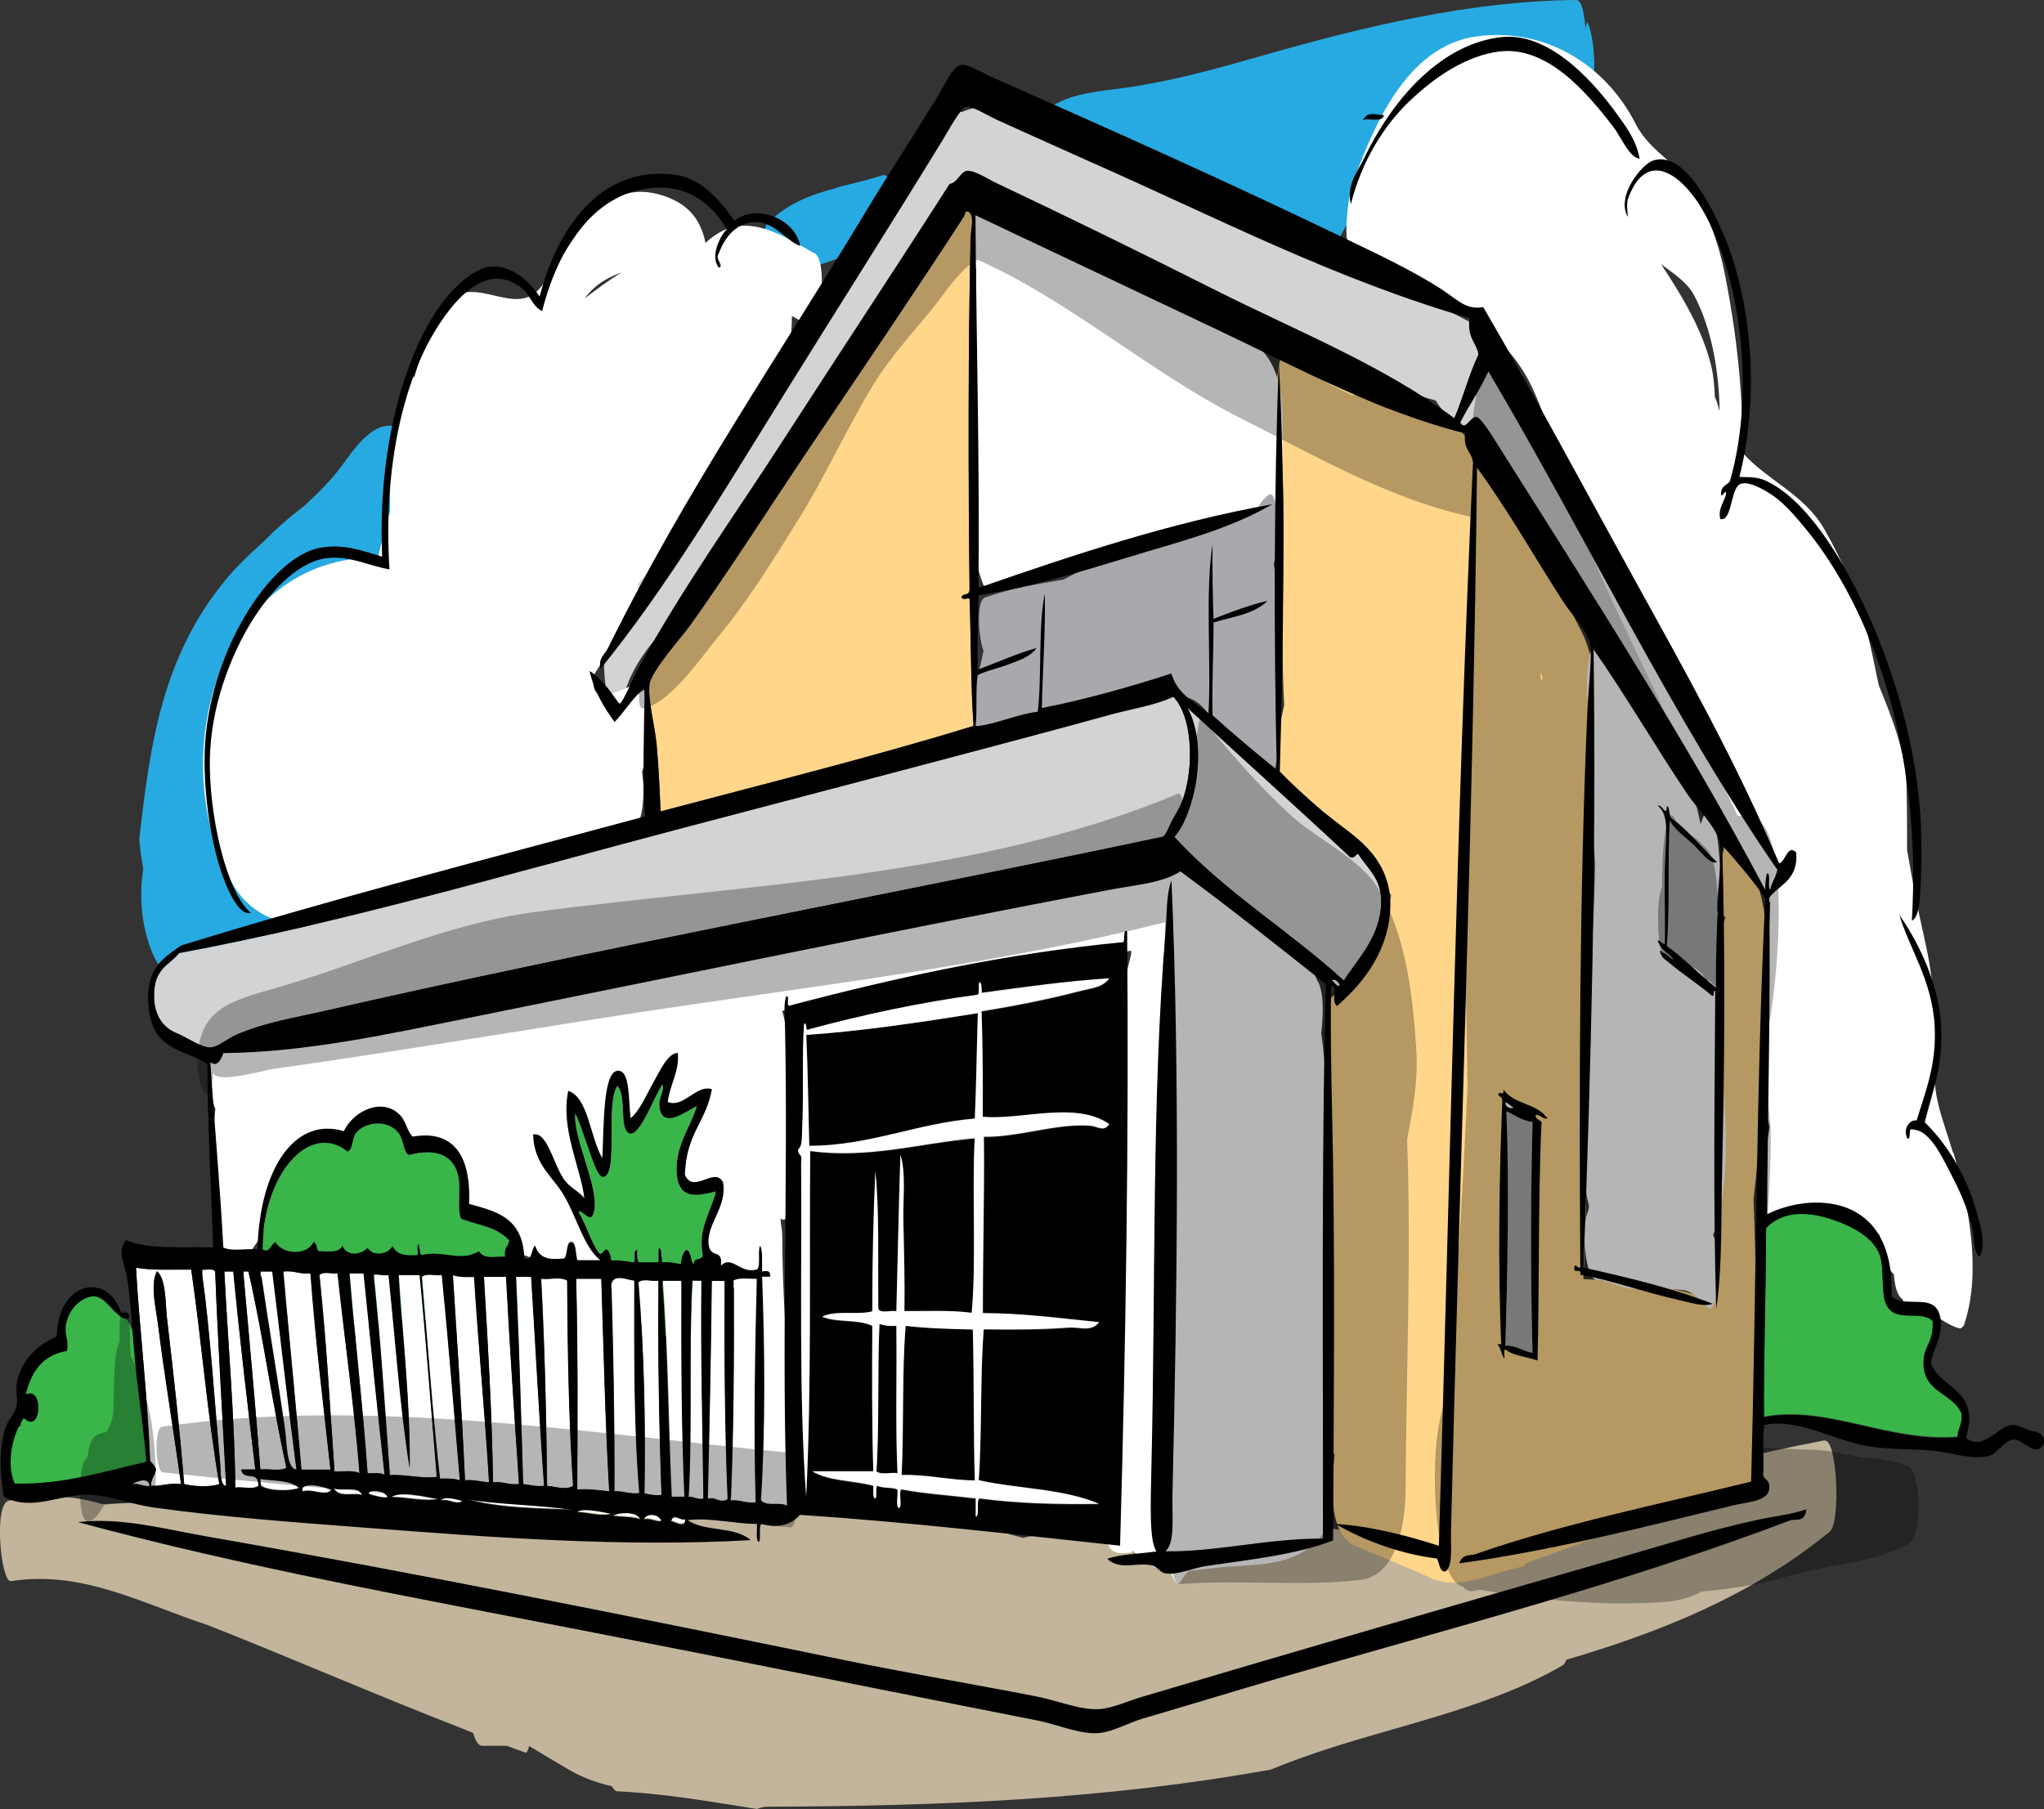 <?xml version="1.0" encoding="UTF-8"?><svg id="uuid-6ac10f00-c689-4229-afcb-cd7f97f5b0dc" xmlns="http://www.w3.org/2000/svg" viewBox="0 0 162.27 143.64"><rect x="0" y="0" width="162.27" height="143.64" fill="#333333" stroke="none"/><g id="uuid-719535f0-5d54-4f48-823b-650dbfd11887"><g id="uuid-05a4c93b-e6ba-4533-b8e6-a69fd424b825"><g id="uuid-a1f2bc66-ae31-4174-96fd-a5e23a0aef91"><g id="uuid-a7f237b3-75c2-4c8e-8ae0-f9798fec5e58"><g><path d="M113.54,6.32c-7.26-3.01-16.16,2.77-23.55,3.52-.83,.09-.69,4.96,.12,4.98,5.37,.17,8.39,2.7,13.13,4.68,1.29,.54,2.34,.76,3.05-.55,1.23-2.26,2.15-3.23,4.16-4.8,.54-.42,.66-2.71,.37-4.23,.96-.27,1.89-.59,2.8-1.01,.45-.22,.4-2.41-.06-2.6h0Z" style="fill:#27aae1; fill-rule:evenodd;"/><path d="M125.99,1.72c-.04,.19-.09,.39-.13,.57,0-.08-.01-.26-.04-.5v-.18h-.02c-.08-.68-.25-1.61-.66-1.61-8.35,.06-16.87,2.11-24.87,4.4-3.48,1-6.78,1.92-10.37,2.49-2.56,.41-5.28,.37-7.26,2.21-.73,.69-.22,5.84,.3,5.65,2.82-1.09,5.82-1.57,8.83-2.03,4.76-.24,9.93-1.69,14.19-2.3,6.66-.96,13.26-2.64,19.98-3.07,1.04-.06,.6-5.03,.03-5.63h.01Z" style="fill:#27aae1; fill-rule:evenodd;"/><path d="M70.82,14.52c-.16-.18-.32-.37-.48-.56-.04-.02-.09-.04-.13-.08-.96,.3-1.97,.55-2.97,.81-.29,.04-.59,.13-.88,.24-2.07,.56-4.05,1.3-5.52,2.94-.03,.04-.06,.14-.08,.26-.01,0-.03,.02-.04,.03-.67,.56-.6,2.18-.59,2.94,0,.18,.01,1.57,.39,1.57,.55-.01,.17,.56,.79,.16,.5-.31,1.04-.53,1.58-.76,.71-.31,1.41-.68,2.11-1.03,.46-.15,.91-.29,1.37-.47,.25-.1,.54-.25,.84-.39,.53-.15,1.07-.29,1.62-.45,.24,.02,.4-.55,.47-1.31,.67-.2,1.24-.52,1.6-1.08,.37-.55,.38-2.28-.06-2.8h-.01Z" style="fill:#27aae1; fill-rule:evenodd;"/><path d="M31.64,36.46c0-.66-.08-1.33-.24-2.06-.03-.13-.12-.57-.33-.59-1.67-.15-3.06,1.99-3.93,3.17-.87,1.17-1.93,2.22-3.03,3.23-1.15,.86-2.24,1.83-3.24,2.85-1.05,.94-2.07,1.9-2.95,2.97-5.01,6.08-5.99,12.93-6.85,20.48-.03,.28,.12,1.46,.3,2.47-.3,2-.18,4.08,.47,6,.43,1.26,.99,2.36,2.31,2.79,1.25,.41,2.6-.37,3.45-1.26,.72,.23,1.42,.26,1.93-.04,.36-.22,.57-.94,.67-1.81,.32,0,.62-.01,.89-.04,.96-.09,.79-5.27,.03-5.77-.05-.03-.12-.06-.17-.1h0c-.73-.45-1.52-.77-2.3-1.08,.13-1.83-.11-4.23-.83-4.35h-.05c.59-2.17,1.03-4.41,1.7-6.5,1.46-4.61,4.44-8.6,8.12-11.7,.75-.15,1.38-.47,2.1-.84,.1,.44,.19,.72,.25,.65,.29-.38,.44-.81,.51-1.25,.1-.26,.19-.52,.28-.79,.24-.06,.34-.63,.37-1.28,.26-1.08,.44-2.17,.6-3.23,.02-.17,.02-1.09-.04-1.94h-.01Z" style="fill:#27aae1; fill-rule:evenodd;"/></g><path d="M144.89,114.36c-5.52,1.07-10.67,2.25-15.93,4.29-5.77,2.24-11.14,4.2-17.43,3.76-2.15-.15-4.26-.96-6.46-1.09-2.51-.15-5.34,1.73-7.64,2.55-.96,.33-2.04,.51-3.22,.55-1.11-.38-2.54-.46-4.04-.42-.12-.9-.34-1.6-.7-1.61-1.89-.09-3.95-.02-5.8-.33-.81-.13-1.7-.19-2.44,.06-.61-.17-1.19-.33-1.72-.48-5.61-1.54-10.69-3.05-16.54-2.92-6.57,.15-13.15,.99-19.71,1.38-6.2,.37-12.35-.66-18.54-.94-5.54-.25-11.05,0-16.58,.28-2.42-.73-4.67-.79-7.44-.28-1.24,.23-.62,6.51,.16,6.39,5.7-.89,10.43,1.79,15.67,3.5,6.79,2.69,13.49,5.61,20.29,8.25,.25,.11,.51,.2,.75,.31,.17,.61,.4,1.01,.7,1.01h1.95c.52,.18,1.01,.38,1.54,.55,.06,.02,.15-.18,.25-.53,1.09,.66,2.17,1.31,3.27,1.95,1.02,.58,2.13,.98,3.29,1.24,.13,.25,.28,.4,.46,.41,.52,.02,1.04,.05,1.56,.1,3.22,.25,6.37,.81,9.51,1.3,.26-.11,.55-.18,.88-.18,13.64-.05,26.69-.56,39.91-2.95,1.01-.41,2.03-.8,3.05-1.15,6.6-2.31,14.04-3.6,20.11-7.12,.12-.06,.22-.23,.3-.45,7.51-2.21,14.71-5.09,20.91-10.17,.9-.74,.57-7.4-.39-7.22v-.03Z" style="fill:#c2b59b; fill-rule:evenodd;"/><path d="M140.73,65.39c-3.35-4.13-6.62-8.26-8.96-13.07-.55-1.12-1.37-3.17-2.43-4.85,.13-1.24-.24-3.26-.48-3.66-1.5-2.49-3.8-4.67-5.68-6.96-.04-.87-.16-1.76-.24-1.95-1.19-2.95-3.72-5.13-5.41-7.81-.01-.02-.03-.03-.04-.04-.14-.7-.34-1.24-.65-1.4-5.8-3.1-11.71-5.66-17.82-7.95-2.41-1.37-4.84-2.71-7.34-3.88-4.05-1.89-8.34-4.71-12.81-5.32-.88-.12-1.72,.05-2.51,.4-.34-.13-.67-.28-.95-.47-.2-.13-.31,.48-.36,1.24-1.58,1.15-2.88,2.93-3.78,4.28-4.57,6.97-8.57,14.56-12.72,21.8-3.55,6.19-9.54,8.97-10.57,16.6-.19,1.48,.85,8.08,1.44,3.59,.42-3.16,2.95-5.65,5.03-7.87,2.64-2.81,4.76-5.42,6.56-8.86,2.09-3.96,4.63-7.6,7.04-11.36,1.69-2.65,2.81-5.6,4.54-8.23,2.22-3.39,5.14-4.09,8.24-3.55,.96,.52,1.89,1,2.68,1.47,3.12,1.88,6.64,3.37,10.02,4.72,1.48,.59,2.97,1.17,4.45,1.75,5.24,2.93,10.21,6.2,16,7.79,.4,.65,.88,1.25,1.39,1.79,.16,.18,.36,.33,.56,.48,0,0,0,.02,.01,.02,2.55,2.45,4.53,5.21,6.52,8.11,.77,1.12,2.12,3.44,3.64,4.92,.03,.73,.16,1.4,.45,1.55,1.82,.98,2.7,4.55,3.54,6.26,.95,1.94,1.99,3.87,3.03,5.77,2.06,3.77,4.7,7.02,7.37,10.35,.06,.09,1.21-4.43,.2-5.68h.01Z" style="fill:#d1d3d4; fill-rule:evenodd;"/><path d="M137.47,67.37c-.05-.05-.11-.11-.17-.14-.12-.06-.23-.13-.34-.18-.08-.04-1.21,5.01-.03,5.74,.02,.01,.03,.02,.05,.04-.73,1.95-.65,4.38-.41,6.63-.44,1.95-.25,4.52-.27,5.81-.09,5.34-.19,10.73-.2,16.1,0,.66-.01,1.31-.02,1.97-2.6-1.26-7.67-1.51-9.63-1.74-.25,0-.51-.03-.75-.04,.6-12.48,.28-24.89,.55-37.4,.09-3.91,1.24-10.22-.67-13.96-2.49-4.87-4.99-9.81-8.65-13.93-.19-1.02-.61-1.95-1.46-2.36-1.74-.85-3.54-.85-5.33-1.5-2.84-1.04-5.57-2.89-8.39-4.11-.17-.08-.93,4.13,.11,4.7-.12,.95-.18,1.95-.17,2.1,.53,6.93-.12,13.97,.26,20.91-.11,.48-.22,.98-.33,1.48-.22,.87-.58,4.94,.61,5.32,.28,.09,.55,.11,.81,.1,.11,.28,.24,.5,.4,.58,3.55,1.87,4.99,4.36,6.99,7.6-.54,3.25-1.45,7.09-4.4,7.9-.96,.26-.75,2.91-.53,4.47-.04,.3-.06,.57-.08,.65-.69,5.82-.52,11.82-.74,17.69-.15,4.01-1,9.43,.76,13.21,.12,.25,.26,.57,.52,.41-.03,.27-.06,.57-.09,.94-.09,1.98-.42,5.48,1.79,6.42,1.96,.84,3.94,1.61,5.88,2.5,2.43,1.11,4.83-.42,7.26-.86,.14-.02,.24-.14,.33-.28,5.66-2.01,11.57-4.56,17.54-5.38,1.3-.18,.69-5.14,.59-5.9-.02-.17-.03-.34-.05-.52,.04-.29,.08-.65,.09-1.09,.17-5.42,.13-10.72-.09-16.01,.52-4.41,.76-8.71,.76-13.14,0-4.06,1.52-11.91-2.51-14.67l.02-.04Z" style="fill:#ffd68a; fill-rule:evenodd;"/><g id="uuid-6dc30197-b545-4294-b801-6af48682715d"><path d="M98.72,26.83c-3.5-1.45-6.84-3.51-10.3-5.1-3.31-1.54-7.19-2.44-10.24-4.52-.09-.16-.18-.27-.3-.3l-.26-.06c-.54-.13-.57,3.66-.12,4.56-.13,4.31-.05,8.63,0,12.94-.52,4.26-.87,8.49,.62,12.22,.05,.25,.19,.42,.42,.5,3.53-1.38,7.53-2.68,11.23-3.48,3.8-.82,7.03-2.17,10.92-1.5,.47,.09,.61-1.61,.63-1.79,.27-3.9,1.97-11.58-2.6-13.47h-.01Z" style="fill:#fff; fill-rule:evenodd;"/><path d="M136.51,83.7c.09-3.29,.1-6.59,.08-9.81,0-.28-.14-1.13-.34-1.9,.09-.88,.17-1.78,.29-2.66,.09-.67-.42-6.54-1.17-4.82-.14,.31-.25,.62-.36,.94-.14-.69-.3-1.38-.52-2.06-1.48-4.75-4.55-8.23-7.86-11.86-.5-.55-.65,2.31-.65,2.46v.17c0,.5-.03,1.85,.42,2.37-.05,.98-.06,1.89-.05,2,.03,.48,.04,.97,.06,1.45-.06,.54-.11,.98-.1,1.07,.02,2.51,.12,4.99,.31,7.47-.04,3.49-.23,6.97-.57,10.49-.39,3.84-.87,7.72-.59,11.58,.12,1.64,.28,3.46,.69,5.21-.02,.1-.04,.19-.05,.3-.59,1.25-.29,5.11,.52,5.49,.09,.08,.17,.08,.26,.04,.54,.08,1.02,.23,1.55,.44,.95,.39,2.01,.25,3.01,.25,.71,0,1.42,.04,2.13,.12,.94,.11,1.35,.8,1.98,1.38,.57,.52,.74-1.3,.75-1.5,.13-1.25,.24-3.03-.3-4.25,1.47-4.14,1.09-9.39,.52-14.37h-.01Z" style="fill:#fff; fill-rule:evenodd;"/><path d="M105.49,114.15c-.63-5.17,.11-10.11-.14-15.27-.1-2.13-.2-4.26-.3-6.38,0-.37-.01-.73-.04-1.1,.39-.87,.43-3.71,.41-3.98-.18-1.85-.27-3.6-.53-5.37,.18-1.57,.22-3.38-.33-4.23-.8-1.95-2.25-2.73-4.07-3.55-1.41-1.71-2.67-3.55-4.67-4.53-3.93-1.92-7.84-.81-12.01-.27-4.97,.63-9.68,2.03-14.55,3.2-2.79,.67-5.98,1.31-8.71,2.5-.13-.3-.27-.47-.41-.45-6.92,1.13-13.6,3.27-20.52,4.43-3.76,.62-7.39,1.46-11.06,2.45-.84,.23-1.7,.41-2.57,.58-1.66-1.95-7.49,.01-8.93,.95-.89,.57-.29,4.35,.04,4.89-.28,3.44-.76,7.63,.54,10.87,1.82,4.54,4.98-5.36,5.42-5.82,.08-.08,.13-.2,.17-.36,1.17-.71,2.38-1.36,3.63-1.93,.08,0,.14-.04,.19-.09,1.09-.5,2.21-.91,3.34-1.29,.05,.51,.17,.93,.39,1.1,1.54,1.27,2.87,2.72,4.21,4.12,.04,.2,.09,.39,.12,.52,.48,1.75,1.68,2.39,3.12,2.53,1.41,1.11,2.97,2,4.89,2.47,1.12,.28,8.19-.11,13.01-.63-.02,.96,.14,2.04,.42,2.23,.06,.04,.13,.09,.19,.12,.04,.02,.08,0,.11-.03,1.03,.1,1.88,.83,2.84,.63,0,1.12,.04,2.25,.04,3.37,0,2.53,.27,4.95,.53,7.38-.09-.08-.17-.14-.25-.24-.26-.26-1.45,5.25-.23,6.46,.88,.86,1.32,1.01,2.6,.88,.77-.08,.65-2.84,.63-3.27-.24-6.31-.88-12.59-.91-18.9,0-.28-.04-.63-.11-1,0-.13-.01-.26-.02-.39,.01,0,.02,.01,.03,.02,.9,.67,.96-3.27,.95-3.63-.16-3.27-.46-6.41-.39-9.71,.02-1.01-.19-2.3-.47-3.17,2.47-.15,5.11-.9,7.34-1.31,4.87-.9,9.62-2.14,14.56-2.71,1.54-.18,3.05-.45,4.51-.61-.04,2.84-.08,5.67-.11,8.51-.45,1.53-.45,3.25-.05,4.84-.05,6.55-.1,13.11-.11,19.66,0,3.09-.17,6.54,.25,9.73-.14,.05-.27,.12-.4,.26-.43,.45-.32,1.65-.31,2.2,.01,.57-.02,1.72,.42,2.17,.44,.45,.91,.31,1.52,.29,.09,0,.16-.08,.23-.18,.72,1.02,1.7,1.47,3,1.59,.06,.18,.12,.37,.18,.55,.05,.15,.37,.74,.6,.34,.19-.32,.42-.61,.68-.88,.56-.03,1.15-.1,1.8-.18,3.25-.43,6.63,.14,8.8-2.71,1.32-1.73,.76-5.68,.53-7.64l-.03-.02Zm-15.68-38.65c0,.11-.01,.2-.02,.31-.15,.57-.29,1.15-.39,1.74,0-.68-.02-1.36-.03-2.02,.15,0,.29-.02,.44-.03h0Zm2.81,34.88c-.22,.09-.4,.17-.57,.25-.04-.41-.1-.83-.13-1.24,.14,.38,.32,.61,.54,.62h.74c-.19,.1-.39,.22-.58,.37Z" style="fill:#fff; fill-rule:evenodd;"/><path d="M101.58,49.62l-.2-.41c-.04-1.15-.08-2.29-.14-3.44,0-.12-.04-.57-.13-1.03l.06-.12-.02-.06c.18-.09,.33-.58,.39-1.72v-.16c.01-.32-.12-3.94-.83-3.38-.52,.4-.83,.88-1.03,1.42-4.07,1.03-8.02,2.54-12,3.83-1.03,.33-2.16,.88-3.25,1.47-2.11,.36-4.22,.7-6.23,1.42-.75,.27-.5,3.28-.12,4.22-.14,.69-.29,1.38-.5,2.07-.16,.54-.57,4.66,.39,4.64,4.47-.12,9.07-1.12,13.33-2.43,2.65-.82,3.37-1.09,5.06,1.29,1.18,1.66,3.24,2.46,4.47,4.18,.46,.65,.72-2.64,.72-2.79,0-1.29-.03-2.57-.04-3.85,.26-1.47,.41-4.41,.05-5.13h.02Z" style="fill:#a7a9ac; fill-rule:evenodd;"/><path d="M136.29,72.73c.09-1.39,.09-2.78-.26-4.2-.16-.68-.44-1.11-.9-1.45-.36-.46-.84-.79-1.42-.97-.32-.34-.55-.75-.87-1.26-.37-.57-.66,1.26-.66,1.3-.19,1.4-.23,2.82-.23,4.23-.27,.83-.34,1.69-.32,2.59,.01,.62,0,2.75,.67,3.17,.56,.36,1.16,.43,1.8,.57,.41,.09,.74,.36,1.07,.66,.06,.16,.14,.31,.24,.43,.09,.11,.17,.11,.25,.04,.19,.18,.39,.36,.6,.48,.42,.24,.56-2.77,.56-2.89-.01-.65,.03-2.11-.52-2.7h0Z" style="fill:#a7a9ac; fill-rule:evenodd;"/><path d="M11.56,110.95c-.1-.12-.18-.26-.26-.41-.02-.24-.04-.44-.05-.58-.02-.25-.11-1.56-.44-2.08-.13-1.69-.27-3.39-1.69-3.69-.37-.4-.82-.85-.9-.91-.67-.47-1.38-.6-2.15-.43-1.12,.25-1.12,2.73-1.43,3.57-.57,1.53-2.16,1.93-2.66,3.55-.23,.75-.28,1.53-.31,2.3-.01,.32-.01,.65,0,.97-.19,.03-.4,.08-.59,.14-1.12,.37-.44,5.67,.14,5.54,1.45-.5,2.98-.03,4.45-.53,1.95-.66,3.73-1.58,5.86-1.4,1.03,.09,.58-5.41,.03-6.06h0Z" style="fill:#39b54a; fill-rule:evenodd;"/></g><path d="M64.64,20.11c-3.17-1.85-5.88-3.41-8.63-.82-.34-1.65-1.16-2.98-3.2-3.7-5.34-1.89-7.45,4.15-9.88,7.22-1.82,2.28-4.54-.47-6.77,.66-1.18,.59-1.71,2.17-2.18,3.3-.42,1-.77,2.08-1.09,3.2-.01-.02-.02-.04-.04-.05-.12-.13-.23-.13-.33,0-1.7,2.79-1.56,7.16-1.55,10.69-.36,1.23-.7,2.44-.96,3.66-12.58-.14-16.97,15.77-11.71,25.62,3.56,6.66,12.46,2.18,17.71,.77,4.67-1.25,9.02-1.93,12-4.63,.08,.13,.16,.2,.27,.17,.39-.12,.8-.18,1.18-.29,.39-.1,.7-.39,1.04-.57,.31-.17,.38-.56,.44-.88,.13-.69,.15-1.4,.14-2.1,0-.05-.04-.53-.11-1.09,.09-.26,.18-.51,.26-.79,.15-.57,.27-6.73-.53-6.33-.63,.36-1.29,.65-1.98,.87-1.4,.55-1.72-.19-1.6-1.31,.06-.14,.12-.29,.22-.43,1.35-2.1,2.52-3.63,3.23-6.05,.04-.16,.08-.47,.08-.87,1.17-1.42,2.47-2.79,3.46-4.27,1.38-2.07,2.4-4.39,3.49-6.62,.05-.11,.11-.24,.17-.37,1.95-2.54,3.99-5.29,4.98-8.23,.06-.19,.11-.89,.12-1.78,.51,.28,1.02,.58,1.56,.89,.6,.36,1.38-5.21,.22-5.89h-.01Zm-18.23,3.59c.73-.98,1.58-1.57,2.95-2.08-1.02,.62-1.99,1.35-2.95,2.08Z" style="fill:#fff; fill-rule:evenodd;"/><path d="M155.05,91.54c-.88-2.94-1.65-4.39-1.47-7.56,.18-3.26-.08-6.31-.81-9.49-.53-2.32-.97-4.66-1.37-7.01,0-1.61,0-3.22-.04-4.83-.08-3.02-1.14-5.61-2.21-8.24-.29-1.43-.59-2.87-.94-4.29-.65-2.64-2.01-5.7-3.36-8.07-1.6-2.82-4.63-3.94-6.53-6.13,0-.81-.02-1.41-.03-.82,.03-1.36,0-2.72-.1-4.08-.22-3.21-.67-6.32-1.3-9.47-.45-2.21-1.24-4.34-2.31-6.31-1.23-2.25-3.56-3.11-4.72-5.39-2.42-4.77-7.24-7.66-12.56-6.97-5.69,.73-8.34,7.31-10,11.93-.03,.09-.05,.22-.06,.37-.26,.86-.46,3.25-.29,3.85,.39,1.35,2.13,1.81,3.27,2.44,4.48,2.46,9.14,4.45,11.42,9.31,1.76,3.76,2.57,8.22,4.2,12.08,1.7,4.05,3.64,8,5.51,11.95,1.92,4.07,3.66,8.2,5.81,12.15,.95,1.72,2.16,3.21,3.38,4.7-.1,5.54-1.4,12.37-.05,17.83-.09,.56-.18,1.13-.29,1.68-.14,.72-.57,5.99,.69,6.02,1.37,.03,5.9,1.12,8.31,.81,.01,.2,.02,.41,.04,.61,.16,1.4,.58,1.98,1.12,2.6,.06,.91,.26,1.68,.66,1.93,.13,.38,.3,.65,.53,.74l.67,.29c.06-.04,.13-.09,.2-.13,.04-.03,.08-.08,.12-.11,.1,0,.18-.03,.27-.04,.94,.58,1.71,1.32,2.8,1.6,.22-.09,.34-.26,.38-.5,1.32-4.12,.28-9.45-.91-13.46h0Zm-20.6-68.17c1.44,2.65,2.02,6.11,2.07,9.28-.05-.19-.11-.38-.16-.54-.05-.17-.13-.39-.22-.58-.03-.85-.1-1.69-.3-2.52-.69-2.82-2.29-5.5-3.97-8.03,.96,.71,2.08,1.45,2.58,2.4h0Z" style="fill:#fff; fill-rule:evenodd;"/></g><g id="uuid-a28ef65b-234e-4661-8134-bc14b3ea2a09"><path d="M130.18,12.6c-.86-.09-1.44-1.68-2.15-2.59-2.11-2.73-5.22-6.38-9-5.92-2.6,.32-5.09,2-7.09,3.9-1.99,1.88-3.82,4.71-4.7,8.23-.38-1.56,.59-2.67,1.03-3.6,2.36-4.94,6.24-9.15,10.91-9.67,3.56-.4,6.93,3,9.16,6.07,.71,.98,1.57,2.1,1.83,3.6h.01Z" style="fill-rule:evenodd;"/><path d="M108.2,9.57c.33-.79,1.07-.44,1.67-.43-.11,.68-1.42,.14-1.67,.43Z" style="fill-rule:evenodd;"/><path d="M137.03,39.17c-.05-.37-.22,.27-.4,.14-.02-.85,.51-.72,.72-1.15,2.18-7.69,.56-17.2-2.46-21.94-1.55-2.42-4.21-4.38-5.65-.43-.13,.47-.04,.93,0,1.44-.99-1.66,1.13-4.21,1.99-4.48,2.28-.72,4.25,2.82,5.5,5.63,2.12,4.78,3.13,12.45,1.36,19.49,.67,.03,1.36-.03,2.07,.29,3.1,1.41,5.96,5.85,8.04,10.39,2.12,4.63,4.04,10.83,4.3,17.03,.04,1.1,.05,2.79,0,4.19-.05,1.26-.09,3.09-.72,3.33,.83-13.93-3.34-24.88-8.36-31.03-.63-.76-1.4-1.72-2.31-2.45-.72-.58-2.35-1.56-3.02-1.15-.7,.41-.6,2.99-1.52,2.74-.2-.81,.33-1.39,.47-2.02h0Z" style="fill-rule:evenodd;"/><path d="M58.35,17.51c1.5-1.27,4.7-.33,5.18,2.01-.87-.22-1.93-1.74-3.27-1.87-1.37-.13-2.54,.72-3.19,2.45-.37,.47,.46,1,0,1.15-.74-.89,.14-2.6,.63-3.03-1.21-2.12-3.05-3.3-5.18-3.33-4.67-.04-8,3.95-9.48,9.81-.73-.33-.97-1.26-1.52-1.73-2.8-2.4-5.56,.8-7.25,3.76-2.44,4.29-3.83,10.92-3.35,18.48-1.74-.3-3.31-1.18-5.18-.86-2.2,.37-4.44,2.74-5.97,5.34-1.53,2.6-3.02,6.43-3.11,10.53-.09,4.4,1.29,10.64,3.26,12.27-.57,.13-1.02-.46-1.36-1.01-1.57-2.59-2.44-7.91-2.31-11.84,.26-7.65,5.13-15.47,9.24-16.16,1.8-.3,3.19,.22,4.85,.72-.5-10.92,3.17-20.63,7.8-22.81,1.68-.79,3.64,.51,4.7,2.16,1.62-6.25,5.41-10.41,10.75-9.67,2,.28,3.4,1.79,4.7,3.62l.03,.02Z" style="fill-rule:evenodd;"/><path d="M76.82,16.79c.62,.19,.26,1.52,.24,2.16-.2,8.88-.18,18.84-.08,27.86-.02,.54-.5,.26-.63,.58,.05,.32,.45,.05,.63,.15,.12,3.34,.09,6.96,.32,10.1-8.16,2.51-16.54,4.58-24.85,6.79-.08-1.54-.13-3.27-.32-5.34-.14-1.48-.72-3.57-.56-4.77,.14-1.05,2.63-3.84,3.19-4.62,3.2-4.48,6.29-9.36,9.32-13.86,4.53-6.73,8.6-12.73,12.43-18.62,.13-.2,.11-.53,.32-.43v-.02Z" style="fill:#ffd68a; fill-rule:evenodd;"/><path d="M93.15,55.33c1.68,1.71,1.68,6.42,.47,8.8-.19,.4-.45,.77-.63,1.15-.23,.46-.39,.91-.63,1.15-21.45,4.55-44.87,8.87-66.66,13.86-2.22,.51-4.72,.91-6.93,1.87-.71,.31-1.48,1-2.08,1.01-.7,.02-1.78-.76-2.71-1.15-.97-.41-1.73-1.31-1.75-2.88-.03-2.28,1.17-2.43,1.99-3.46,13.27-2.49,26.31-6.34,39.5-9.81,11.22-2.96,22.92-5.99,34.33-9.09,1.74-.47,3.54-.75,5.1-1.44h.01Z" style="fill:#d1d3d4; fill-rule:evenodd;"/><path d="M94.26,56.2c4.08,3.78,8.66,7.88,12.9,11.84,.37,.27,.58-.48,.72-.14,.62,.97,1.65,1.78,1.75,3.33,.2,3.01-2.01,5.08-2.95,6.64-4.38-3.99-9.34-6.94-13.46-11.41,1.47-1.57,2.81-6.98,1.03-10.24h0Z" style="fill:#d1d3d4; fill-rule:evenodd;"/><path d="M150.8,72.66c1.18,1.7,2.98,4.92,3.27,8.37,.29,3.45-.65,5.58-1.27,8.08,1.59,1.55,3.27,4,4.14,7.22,.25,.9,.75,2.37,.24,3.46-.53-.32-.42-1.35-.56-2.02-.39-1.92-1.15-3.43-1.92-4.91-.72-1.4-1.64-3.17-2.86-3.17-.39-.22-.08,.83-.4,.72-.42-.75,.17-1.54,.72-1.44,.68-2.25,1.6-4.45,1.43-7.5-.2-3.67-2.06-6.24-2.79-8.8h-.01Z" style="fill-rule:evenodd;"/><path d="M105.73,77.85c.09-.2,.61,.03,.63,.43-.31,.03-.41-.31-.63-.43Z" style="fill:#fff; fill-rule:evenodd;"/><path d="M77.62,80.45c-.09,2.77-.12,5.65-.24,8.37-4.57,.37-8.36,2.16-13.14,2.16-.08-2.93-.11-5.96-.24-8.8,4.67-.33,9.15-1.02,13.62-1.73h-.01Z" style="fill-rule:evenodd;"/><path d="M56.83,94.6c-1.37,.33-2.95,.74-3.11-1.44-.15-2.2,1.13-3.69,1.59-5.34-.76,.36-2.68,1.88-2.95,.14-.13-.85,.39-1.21,.24-1.87-.55,.65-1.78,4.21-2.63,3.9-.86-.31-.19-3.01-.96-3.76-.97,1.35,.13,7.08-1.12,7.22-.45,.05-.96-1.68-1.19-2.3-.43-1.15-.63-1.95-1.03-2.74-.17,1.98,1.83,5.69,1.52,7.65-.22,1.35-.96-.09-1.27,.15,.62,.98,.99,2.44,1.67,3.31,.13,.03,.19-.02,.26-.09-.04,.61-.04,1.35,.22,1.86,.81,1.61,1.97,3.64,3.64,4.47,2.17,1.08,2.55-1.01,3.33-2.54,.32-.63,.44-2.32-.05-2.93,.02,.04,.05,.08,.1,.1,.02-.62,.63-.2,.72-.72-.45-2.04,.69-3.51,1.03-5.05v-.02Zm-4.53,7.3c-1.07-.08-1.85-.87-2.54-1.74,.2,.03,.41,.06,.62,.09,.09-.63-.12-.91,.24-1.01,0,.39-.03,.82,.09,1.01h1.59c.05-.34-.1-1.04,.09-1.15,.18,.15,.16,.67,.16,1.15,.55-.05,1,.04,1.47,.14-.03,.09-.05,.18-.09,.3-.2,.87-.74,1.3-1.62,1.24v-.02Zm2.67-1.65c-.44-.5-.71-.46-.89-.08,.08-.45,.17-.87,.44-.96,.31,.06,.28,.75,.46,1.04h-.01Z" style="fill:#39b54a; fill-rule:evenodd;"/><path d="M119.59,88.25c.67,.33,1.27,.77,2.08,.86-.15,5.61-.17,12.25,0,18.34-.75-.13-1.31-.6-2.15-.58,.15-5.64,.32-12.53,.08-18.62Z" style="fill:#a7a9ac; fill-rule:evenodd;"/><path d="M41.11,100.72c-1.33-.44-2.6-.81-3.87-1.07,.27-.05,.53-.13,.8-.29,.39,.69,1.33,.37,2.07,.43-.09-.79,.25-.81,.32-1.3-.98-1.12-2.52-1.21-3.82-1.73-.31-.75-.04-2.16-.16-3.03-.32-2.55-2.58-2.41-3.98-2.02-.43-.22-.4-1.17-.8-1.73-.8-1.13-2.7-.97-3.42,0-.33,.44-.2,1.17-.63,1.44-3.08-2.45-6.76,1.88-6.77,7.79,.62,.32,.65-.46,1.03-.58,.57,.99,2.47,1.08,3.02,0,.29,0,.19,.71,.47,.72,.68-.03,1.48,.19,1.83-.43,.14,.42,.5,.58,.86,.6-1.29,.17-2.51,.5-3.05,1.17-.13,.16-.24,.52-.3,.95-1.13,.09-2.17-.33-3.09-1.92-.03-.06-.31,1.71-.14,2.15,1.24,3.41,2.83,4.2,5.88,3.41,1.43,.02,2.97-.3,4.26-.43,.76-.08,1.53-.06,2.27,0,2.47,.46,4.96,1.27,7.34,.97,.85-.11,.74-4.83-.13-5.12v.02Z" style="fill:#39b54a; fill-rule:evenodd;"/><path d="M153.43,104.84c.1,1.92-.77,1.88-.72,3.46,.09,2.26,2.29,2.23,3.02,3.9,.08,.96-.3,1.09-.32,1.87-5.54,.44-10.33-2.54-15.37-1.59-.05-4.62,.17-9.98,.16-15.01,1.6-1.67,4.08-1.25,6.29-.29,1.09,.47,2.44,1.32,2.79,2.59,.3,1.12,.06,2.69,.4,3.6,.62,1.71,2.8,.5,3.74,1.44v.02Z" style="fill:#39b54a; fill-rule:evenodd;"/><path d="M10.8,100.65c1.37,.22,2.91,.13,4.38,.15,.82,5.55,1.3,11.7,2.23,17.03-.76,.27-2.02,.19-2.79,0-.34-4.29-.85-8.81-1.36-13.14-.14-1.23-.06-3.15-.8-3.76-.56,1.05-.09,2.88,.08,4.19,.53,4.18,1.28,8.69,1.83,12.71-.88-.12-1.54,.18-2.39,.14,.02-.63,.32-.76,.4-1.3-.1-.36-.33-.45-.47-.72-.2-5.32-.86-10.58-1.12-15.3h.01Z" style="fill:#fff; fill-rule:evenodd;"/><path d="M17.09,100.94c.22,5.72,.6,11.89,.87,17.03-.5,.02-.43-1.23-.47-1.73-.45-4.83-.79-10.39-1.43-15.01v-.43c.34,.05,.82-.14,1.03,.14Z" style="fill:#fff; fill-rule:evenodd;"/><path d="M17.81,100.94h.71c.52,5.37,1.13,10.57,1.75,15.73h-1.12c.16,.96,1.4-.03,1.36,1.3-.45,.33-1.25,.04-1.83,.14-.05-5.58-.59-11.54-.87-17.17Z" style="fill:#fff; fill-rule:evenodd;"/><path d="M19.72,100.94c1.15,4.94,1.9,10.59,3.02,15.59-.54,.32-1.4,.06-2.07,.14-.41-5.32-.89-10.51-1.36-15.73h.4Z" style="fill:#fff; fill-rule:evenodd;"/><path d="M20.68,100.94h.96c.65,5.23,1.24,10.56,1.92,15.73-.84-.02-.76-2.16-.96-3.46-.57-3.9-1.28-8.05-1.83-11.84-.1-.02-.06-.26-.08-.43h-.01Z" style="fill:#fff; fill-rule:evenodd;"/><path d="M24.66,101.1c.4,5.43,1.03,10.45,1.59,15.59h-2.31c-.45-5.29-.98-10.44-1.43-15.73,.8-.11,1.36,.24,2.15,.14h0Z" style="fill:#fff; fill-rule:evenodd;"/><path d="M25.37,101.24c.32-.33,.98-.05,1.43-.15,.56,5.24,1.36,10.83,1.75,15.88-.55-.26-1.32-.11-1.99-.14-.37-5.25-.67-10.62-1.19-15.59h0Z" style="fill:#fff; fill-rule:evenodd;"/><path d="M28.88,101.1c.55,5.36,1.09,10.73,1.67,16.02-.34-.26-.89-.11-1.36-.15-.39-5.47-.99-10.52-1.43-15.88h1.12Z" style="fill:#fff; fill-rule:evenodd;"/><path d="M30.87,101.24c.54,5.12,.91,10.57,1.67,15.3,.04-5.13-.56-10.34-.87-15.3h1.67c.51,5.24,.89,10.7,1.36,16.02-1.05,.17-2.49-.2-3.74-.14-.39-5.36-.74-10.78-1.27-15.88,.18-.13,.77,.08,1.19,0Z" style="fill:#fff; fill-rule:evenodd;"/><path d="M35.1,101.24c.52,5.27,1.01,11.34,1.43,16.31-.46-.16-1.02-.16-1.59-.14-.59-5.13-.97-10.66-1.43-16.02,.39-.31,1.08-.06,1.59-.14h0Z" style="fill:#fff; fill-rule:evenodd;"/><path d="M35.97,101.24c.48,.17,1.08,.15,1.67,.14,.34,5.44,.9,11.27,1.19,16.31-.66-.02-1.19-.24-1.92-.15-.25-5.56-.62-10.89-.96-16.31h.01Z" style="fill:#fff; fill-rule:evenodd;"/><path d="M38.43,101.38h1.75c.29,5.58,.67,11.02,1.03,16.45-.77,.11-1.31-.23-2.07-.14-.09-5.71-.41-11.01-.72-16.31h0Z" style="fill:#fff; fill-rule:evenodd;"/><path d="M42.18,101.38c.36,5.52,.63,11.16,1.03,16.6-.62,.08-1.13-.08-1.67-.14-.17-5.52-.31-11.08-.56-16.45h1.19Z" style="fill:#fff; fill-rule:evenodd;"/><path d="M60.02,119.28c-.75,.11-1.26-.22-1.99-.15,.23-5.55,.27-11.45,.24-17.46,.43-.29,1.54-.11,1.83-.14-.13,5.19-.26,11.97-.09,17.75h.01Z" style="fill:#fff; fill-rule:evenodd;"/><path d="M42.97,101.53c.67,.09,1.53-.18,2.07,.14,.04,5.65,.14,11.2,.47,16.31-.58,.37-1.45,.04-2.07,0-.06-5.66-.19-11.19-.47-16.45Z" style="fill:#fff; fill-rule:evenodd;"/><path d="M47.75,101.53c.19,5.65,.31,11.46,.63,16.88-.84-.08-1.64-.22-2.55-.14,.04-5.61,.05-11.16-.08-16.74h1.99Z" style="fill:#fff; fill-rule:evenodd;"/><path d="M50.38,101.67c0,5.89-.04,11.82,.4,16.88-.75,.11-1.28-.18-1.99-.14,.02-5.67-.09-11.1-.24-16.45,.2-.9,1.37-.29,1.83-.29h0Z" style="fill:#fff; fill-rule:evenodd;"/><path d="M50.7,101.82c.37-.33,1.09-.05,1.59-.14-.06,5.55,.04,11.26,.24,17.03-.51,.04-.94-.02-1.36-.14,.1-5.7-.05-11.59-.47-16.74h0Z" style="fill:#fff; fill-rule:evenodd;"/><path d="M52.61,101.67h1.52c-.01,5.9,0,11.73,.24,17.17h-1.03c-.27-5.68-.29-11.78-.72-17.17h0Z" style="fill:#fff; fill-rule:evenodd;"/><path d="M55.71,101.67c-.06,5.98,.09,11.59,.16,17.32-.48,.11-.74-.18-1.19-.14,.31-5.41-.01-12.21,.32-17.17h.71Z" style="fill:#fff; fill-rule:evenodd;"/><path d="M57.55,101.67c-.03,5.97,0,11.82,.24,17.32-.46,.4-.99-.18-1.59,0,.14-5.72,.25-11.48,.32-17.32h1.03Z" style="fill:#fff; fill-rule:evenodd;"/><path d="M71.16,105.28c.04,3.87-.09,8.05,.09,11.69-.54-.08-1.26,.17-1.67-.14,.23-3.63,.06-7.96,.24-11.7,.41,.12,.85,.18,1.36,.15h-.01Z" style="fill-rule:evenodd;"/><path d="M77.22,105.56c.1,3.91,.04,8.1,.16,11.98-2.01,0-3.77-.5-5.81-.43,.19-3.79,.02-8.24,.32-11.84,1.72,.19,3.53,.24,5.34,.29h-.01Z" style="fill-rule:evenodd;"/><path d="M20.68,117.4c1.07,.18,2.31,.04,3.1,.72-.55,.26-2.34,.3-3.02-.14-.06-.13-.09-.32-.08-.58Z" style="fill:#fff; fill-rule:evenodd;"/><path d="M11.92,117.98c-.55,.08-.87-.26-1.43-.14,.03-.05,1.36-.8,1.43,.14Z" style="fill:#fff; fill-rule:evenodd;"/><path d="M26.33,118.27c-.45,.59-1.52-.12-2.31,.14v-.29c.43-.47,1.75-.12,2.31,.15Z" style="fill:#fff; fill-rule:evenodd;"/><path d="M26.49,118.12c.7,.31,1.92-.3,2.3,.58-.73-.25-1.9,.27-2.3-.58Z" style="fill:#fff; fill-rule:evenodd;"/><path d="M30.79,118.85c-.1,.16-1.53-.19-1.52-.29,.04-.36,1.32-.29,1.52,.29Z" style="fill:#fff; fill-rule:evenodd;"/><path d="M34.85,118.99c-1.12,.25-2.57-.15-3.82-.14,.99-.57,2.7,0,3.82,.14Z" style="fill:#fff; fill-rule:evenodd;"/><path d="M36.76,119.13c-.51,.43-1.11-.2-1.75,0,.26-.47,1.29-.1,1.75,0Z" style="fill:#fff; fill-rule:evenodd;"/><path d="M37,118.99c2.78,.45,5.81,.44,8.6,.86-2.56-.1-5.98-.09-8.6-.86Z" style="fill:#fff; fill-rule:evenodd;"/><path d="M143.4,119.85c-.09,1.1-.91,.73-1.27,.87-13.05,4.96-27.07,8.59-40.7,12.56-3.52,1.03-7.05,2.11-10.67,3.17-1.16,.34-2.32,1.02-3.42,1.15-1.53,.18-3.33-.67-5.1-1.01-11.82-2.32-23.97-4.8-35.68-7.07-13.75-2.68-27.26-5.11-40.37-8.66,3.45-.4,6.88,.56,10.28,1.15,16.86,2.95,33.72,6.35,50.57,9.81,4.86,1,10.19,1.9,15.22,2.88,1.7,.33,3.48,1.1,5.01,1.01,1.05-.06,2.29-.66,3.51-1.01,12.71-3.78,25.44-7.46,38.15-11.12,3.42-.98,6.89-2.1,10.51-2.88,1.33-.29,2.98-.48,3.98-.87h-.01Z" style="fill-rule:evenodd;"/><path d="M48.55,120.14c-.74,.24-1.85-.11-2.7-.14,.48-.34,1.96,0,2.7,.14Z" style="fill:#fff; fill-rule:evenodd;"/><path d="M50.86,120.57c-.65-.23-1.46-.15-2.15-.29,.28-.22,1.86-.43,2.15,.29Z" style="fill:#fff; fill-rule:evenodd;"/><path d="M52.53,120.72c-.51,.05-.82-.26-1.36-.15,.17-.55,1.26-.4,1.36,.15Z" style="fill:#fff; fill-rule:evenodd;"/><path d="M54.44,120.57c0,.75-.83,.18-1.12,.15,.19-.69,.72,0,1.12-.15Z" style="fill:#fff; fill-rule:evenodd;"/><path d="M119.51,87.53c.25,.09,.41,.3,.63,.43-.03,.09-.68,.09-.63-.43Z" style="fill:#fff; fill-rule:evenodd;"/><path d="M119.35,86.51c.9,1.25,2.61,1.03,3.51,2.31-.4,.05-.56-.33-.96-.29,.03,.43,.34,.33,.48,.58-.28,5.81-.17,13.81-.32,18.92-.84-.31-1.83-.34-2.55-.87-.17-.02-.04,.52-.08,.72-.23-.3-.3-.9-.56-1.15h.31c-.28-6.17-.14-14.23,.09-19.35-.02-.3-.22-.29-.32-.43-.01-.41,.52,.17,.4-.43h0Zm.8,1.43c-.23-.13-.4-.34-.63-.43-.04,.53,.6,.53,.63,.43Zm-.63,18.91c.84-.03,1.4,.45,2.15,.58-.17-6.09-.15-12.72,0-18.34-.81-.09-1.41-.53-2.08-.86,.24,6.09,.08,12.99-.08,18.62Z" style="fill-rule:evenodd;"/><path d="M132.89,76.26c-.36-.66-1.05-.7-1.28-1.59,.23,.02,.33,.27,.56,.29,.04-1.68-.04-3.84,0-5.92,.06-2.46,.42-4.34-.56-5.05,.32-.2,.7,1,.72,0,.26,.11,.15,.89,.4,1.01,1.32,.93,2.37,2.35,3.58,3.46-.57,.22-1.26-.84-1.92-1.44-.69-.63-1.44-1.15-1.83-1.87-.19,3.11,.02,6.97-.24,9.96,1.38,.98,2.57,2.27,3.91,3.31-.03-2.46,.08-4.56,.16-7.07,.05-1.37,.3-3.38,.16-4.33-.18-1.24-1.96-3.01-2.55-3.9-2.51-3.72-5.1-8.17-7.49-11.55,.23,16.69-.2,33.39-.8,49.08,3.52,.79,7.02,1.61,10.27,2.88-.8,.25-1.71-.09-2.63-.29-2.66-.58-5.66-1.66-7.89-2.02,.08-.57-.42-.11-.48-.43,0-.66,.28,0,.48-.15-.11-13.99-.06-30.11,.56-44.17,.09-1.84,.37-4.28,.24-5.2-.16-1.14-1.51-2.47-2.23-3.6-2.36-3.69-4.34-7.2-6.77-10.53-.32,28.61-1.4,56.77-2.07,84.45-.03,1.25,.17,2.66-.4,3.17-.51,.14-.5-.65-.72-1.01-2.69-.32-5.68-1.36-8.04-2.74,2.66,.14,5.65,.91,8.2,1.73,.87-28.74,1.41-58.06,2.71-86.03-.13-.91-.76-.91-.63-2.3-6.94-1.74-13.31-5.22-19.67-8.23-6.39-3.02-12.71-6.03-19.2-9.09,.06,9.32,.34,19.49,.24,29.59,7.28-2.53,15.19-5.19,23.33-6.64-3.57,2.06-7.48,2.99-11.38,4.19-3.9,1.18-7.87,2.42-11.94,3.03-.05,1.93-.12,3.84-.08,5.92,1.56-.58,3.07-1.27,4.69-1.73-.56,.75-1.44,1-2.23,1.3-.83,.32-1.69,.48-2.46,.86-.17,1.14-.02,2.85-.16,4.05,1.48-.1,3.25-.94,4.94-1.15,.33-2.86,.02-6.89,.56-9.38,.05,3.27-.18,6.02-.24,9.09,3.26-.63,6.99-1.67,10.28-2.74,.57,1.81,1.9,2.23,2.95,3.17,.23-4.21-.28-9.61,.32-13.43-.02,2.07,.01,4.02,.08,5.92,1.4-.55,2.8-1.08,4.3-1.44-1.14,1.11-2.81,1.26-4.3,1.73,0,2.5-.13,4.76-.08,7.36,1.67,1.51,3.37,2.93,5.1,4.33-.24-10.58-.23-22.06,.16-32.34,.55,9.91,.38,22.32,.08,32.48,.98,1.01,2.2,2.13,3.42,3.17,1.19,1.01,2.51,1.82,3.51,2.88,.85,.9,2.02,2.51,1.83,5.06-.27,3.65-2.59,6.08-4.22,7.51-.55-.44,.2-1.53-.47-1.59-.05,2.92,0,6.64,.08,9.96,.26,11.01,.13,23.09,.08,34.07-3,1.14-6.49,1.5-10.03,2.02-1.14,.16-2.35,.77-3.35,.58-.29-.05-.56-.47-.88-.58-1.17-.39-2.61,.44-3.67-.57,1.19-.39,2.6-.39,3.91-.58-.59-.83-.46-3.88-.4-6.79,.34-14.11,.01-29.14,1.12-42.44,.12-1.38,.04-2.91,.47-4.05,.67,15.22,.46,32.91,.08,48.79-.04,1.8,.22,3.8-.56,4.48,4.07,.05,8.18-1.04,12.5-1.01,.04-14.17-.14-29.99,.24-44.03-3.82-3.03-7.64-6.07-11.55-8.95-1.37,.91-3.63,1.09-5.5,1.44-17.02,3.23-34.25,6.82-51.28,10.25-6.31,1.27-12.68,2.67-19.2,2.74-.19,.58-.52,1.13-1.03,.72,.28,4.45,.77,9.76,1.03,14.72,.74,.33,1.83,.05,2.71,.14,.19-6.68,3.12-10.53,6.85-9.38,.81-1.66,3.07-2.69,4.45-1.3,.51,.5,.58,1.36,1.03,1.73,2.42-.43,4.67,.54,4.47,5.34,1.9,.56,4.3,.94,4.38,4.33,.65,.3,.53-.77,.87-1.01,.33,1.12,1.29,1.12,2.31,1.01,.29-.29,.11-1.43,.63-1.3,.31,.15,.27,.96,.4,1.44h1.83c-1.36-1.02-1.99-3.83-3.11-5.49-.85-1.27-2.15-2.23-2.23-4.48,1.09-.27,1.58,2.21,2.39,3.46,.51,.79,1.14,.93,1.68,1.58-.32-2.54-1.9-5.47-1.28-8.51,1.6,.5,1.73,3.7,2.71,5.34,.13-2.67,.03-7.21,1.36-6.93,.81,.16,.71,2.14,.88,3.76,.74-.6,1.25-1.86,1.83-2.88,.53-.94,1.12-2.28,1.92-2.31,.14,1.47-.63,2.5-.8,3.9,1.27,.51,2.28-1.43,3.51-1.01-.5,2.67-2.02,3.44-2.15,6.78,.66,1.59,2.34-.66,3.02,.58,.4,1.96-1.39,3.41-1.12,5.06,.17,1.02,1.14,.23,.96,1.59,.87-.89,1.56,.71,2.87,.29,.31-.22,.03-1.47,.24-1.87,.23,.36,.14,1.28,.16,2.02,.27,.04,.69-.19,.63,.43h-.63c.22,5.62,.27,12.33-.09,17.75,.47,.54,1.48,.1,2.07,.43-.47-12.18,.1-25.95-.16-37.96-.02-.97-.12-1.78,.08-2.45,.33-.23,.01,.74,.24,.72,8.52-2.25,17.24-4.16,26.52-5.05,.19-.14-.05-1.05,.32-.87,.15,16.33-.11,33.09-.56,48.79-8.12-.86-16.85-1.88-25.41-2.45-.7,.81-1.81,1.09-3.02,.72-.32,.04-.04,1.18-.24,1.44-.28-.08-.12-.95-.16-1.44-1.83,0-3.79-.54-5.5-.29,1.44,.96,3.68,.44,5.01,1.58-10.33,.58-20.66-.23-30.9-1.01-5.26-.4-11.23-.84-16.56-1.59-1.73-.25-3.41-.94-5.01-1.01-2.25-.1-4.68,1.41-6.84,.14-.31-1.92-.4-3.8,.16-5.49,.2-.63,.75-1.04,.87-1.73,.1-.54-.09-1.3,0-1.73,.43-2.3,2.16-3.29,3.19-3.76,.08-4.42,4.06-5.15,5.1-1.87,.27,.04,.69-.19,.63,.43-.89,.36-1.51-1.59-2.55-1.73-1.02-.13-2.26,.87-2.46,2.31-.12,.85,.24,1.02,.09,2.02-1.59,.25-2.77,1.25-3.27,3.46,1.44-.74,1.27,3.25-.16,1.87-.76,1-1.5,3.46-.72,5.2,3.85,.09,7.07-.96,10.44-1.73-.11-1.87-.51-4.42-.8-7.07-.3-2.67-.38-5.51-.72-7.51-.23-1.32-.82-2.04-.09-3.03,1.68,.77,4.59,.52,6.93,.58-.18-4.82-.44-9.49-.47-14.58-1.88-1.21-4.59-.94-4.7-5.06-.06-2.68,1.35-3.43,2.63-4.33,12.08-3.73,24.48-6.92,36.79-10.24-.17-3.15-.06-6.91,0-10.1-.76,.36-1.6,1.8-2.39,2.6-.8-1.12-1.56-2.27-1.99-4.05,.32,.15,.74,.58,1.28,1.15,.32,.34,1.04,1.45,1.11,1.44,.23-.01,1.12-2.16,1.52-2.88,3.54-6.42,7.74-12.27,11.47-18.05,4.57-7.08,9.05-13.84,13.21-20.35,.54-.03,.85-.89,1.28-1.01,.59-.16,1.67,.6,2.55,1.01,5.69,2.69,11.56,5.57,17.12,8.37,6.71,3.38,13.34,5.97,19.11,10.24,.69-1.59,1.18-3.53,1.92-5.06-.19-1.03-.88-1.21-.72-2.88-10.59-3.06-19.99-7.95-30.11-12.42-2.17-.96-4.93-2.22-7.4-3.33-.8-.36-1.96-1.13-2.46-1.01-.45,.11-1.36,1.83-1.92,2.74-4.11,6.7-8.37,13.41-12.42,19.92-4.85,7.79-9.35,15.4-14.66,21.94-.23-.79,.37-1.21,.56-1.59,6.19-12.56,13.6-23.24,20.54-34.79,1.69-2.8,3.6-5.72,5.5-8.8,.62-1.01,1.33-2.58,1.9-2.74,.66-.18,1.72,.58,2.71,1.01,9.43,4.16,18.73,8.32,28.11,12.85,2.35,1.13,5.07,2.41,7.4,3.9,1.23,.79,1.97,1.71,3.35,1.44,4.1,7.05,8.03,14.41,12.02,21.65,3.98,7.21,8.02,14.38,11.47,22.52,.52-.1,.66-1.57,1.36-.86,.17,2.24-1.4,2.56-2.15,3.6,.14,8.36-.13,16.65-.16,25.12,3.29-1.67,10.15-1.89,9.88,6.5,1.18,1.11,3.7-.53,3.91,2.02,.1,1.31-.6,2.1-.8,3.31,.79,2.08,3.99,2.07,2.79,5.92,1.33,1.09,2.53-.86,3.58-1.01,.45-.06,1.02,.26,1.52,.43,.37,.13,1.09,.05,1.12,1.01-.68,1.3-1.66-.37-2.46-.29-.67,.05-1.32,1.14-1.92,1.3-1.37,.36-3.06-.3-4.62-.43-1.59-.13-3.23-.08-4.7-.29-2.97-.43-5.8-2.32-8.52-1.73-.17,.98-.03,2.54-.08,3.76-.12,.62,.54,.42,.47,1.3-.08,1-1.85,1.08-2.79,1.3-7.1,1.73-14.68,3.66-21.82,4.62,.27-.79,.86-.58,1.27-.72,6.78-2.39,14.7-3.99,21.9-5.77,.41-15.38,.39-31.53,1.12-46.33-1.08-1.51-2.23-2.89-3.42-4.19,.25,8.16,.2,17.16,0,25.55-.1,3.87,.03,7.86-.47,11.26-.26-8.12-.12-17.38-.08-25.27-.26,.03,.04,.68-.4,.29-.97-.82-2.17-1.59-3.19-2.45-.28-.24-.74-.46-.8-1.01,.09-.02,.14,.03,.16,.14,.4,.04,.59,.46,.96,.58v.05ZM76.5,17.22c-3.83,5.9-7.9,11.89-12.43,18.62-3.02,4.5-6.12,9.37-9.32,13.86-.56,.79-3.05,3.56-3.19,4.62-.16,1.19,.42,3.28,.56,4.77,.19,2.07,.25,3.81,.32,5.34,8.31-2.21,16.7-4.28,24.85-6.79-.24-3.14-.19-6.77-.32-10.1-.19-.09-.58,.18-.63-.15,.14-.32,.61-.04,.63-.58-.11-9.02-.12-18.98,.08-27.86,.01-.66,.39-1.98-.24-2.16-.22-.1-.18,.24-.32,.43v.02Zm41.66,12.27c-.67,1.5-1.52,2.65-2.23,4.05,.4,.73,.79-.47,1.27-.43,.33,.02,1.11,1.25,1.59,2.02,7.22,11.47,14.96,23.43,21.34,35.51,.02-.48,.04-.99,.16-1.3,.32-.02,.01,1.13,.24,1.3,.13-.65,.45-.9,.56-1.59-8.3-12.01-15.2-26.51-22.93-39.56Zm-30.11,27.29c-11.41,3.1-23.1,6.13-34.33,9.09-13.19,3.48-26.23,7.34-39.5,9.81-.82,1.03-2.02,1.18-1.99,3.46,.02,1.57,.79,2.49,1.75,2.88,.94,.39,2,1.17,2.71,1.15,.59-.01,1.36-.7,2.08-1.01,2.21-.96,4.71-1.37,6.93-1.87,21.78-4.99,45.21-9.31,66.66-13.86,.26-.25,.41-.7,.63-1.15,.18-.38,.44-.76,.63-1.15,1.19-2.38,1.21-7.1-.47-8.8-1.56,.69-3.36,.97-5.1,1.44h-.01Zm5.18,9.67c4.12,4.47,9.08,7.41,13.46,11.41,.94-1.56,3.15-3.63,2.95-6.64-.11-1.55-1.13-2.36-1.75-3.33-.14-.34-.34,.42-.72,.14-4.24-3.96-8.82-8.06-12.9-11.84,1.78,3.26,.44,8.67-1.03,10.24h0Zm-15.29,12.43c.02-.42-.02-.73-.16-.86-.17,.12,.03,.91-.16,1.01-4.62,.62-9.06,1.58-13.38,2.74-.37,.27-.11-.57-.4-.43-.19,2.13-.02,5.78-.16,8.37-.03,.53,.03,1.38-.32,1.59-.03,.55,.37,.29,.24,1.01,.06,8.97-.2,18.55,.4,26.56,.44-8.59,.25-18.59,.32-27.43,4.59,.63,8.77-.62,13.06-1.01-.23,4.36,.14,9.77-.24,13.86-1.68-.24-3.54-.12-5.34-.14,.04-2.28-.02-4.73-.08-7.07-.04-1.86,.23-3.94-.24-5.34-.13,4.1-.22,8.29-.32,12.42-.45-.1-1.11,.19-1.43-.14-.04-3.72,.11-7.79-.24-10.97-.16,3.55-.25,7.25-.24,11.12-1.22,.33-2.88-.13-3.98,.43,1.18,.5,2.82,.17,3.98,.72-.02,4.07-.03,7.54,.08,11.55h-4.85c1.39,.82,3.26,.73,4.85,1.15,.01,.41-.06,.99,.16,1.01,.17-.12-.03-.91,.16-1.01,.46,.23,1.12,.09,1.59,.29,.08,.44-.17,1.46,.16,1.44,.24-.15-.08-1.29,.16-1.44,1.89,.36,3.93,.48,5.9,.72v1.44c.37,0-.01-1.38,.32-1.44,3.01,.4,6.21,.48,9.48,.43-2.85-1.23-6.41-1.17-9.56-1.88,.27-3.74,.1-8.29,.4-11.98,2.18,.02,4.62,.03,6.77-.14,.77-.06,1.79,.38,2.39-.43-3.05-.3-6.03-.71-9.23-.72,0-4.71,.14-9.19,.08-14,2.84,.05,5.76-1.1,8.52-.87,.44,.03,1.05,.51,1.43-.14-2.68-1.85-7.02-.29-10.04-.58,.02-2.88,0-5.66-.09-8.37,2.6-.42,5.29-.95,7.73-1.59,.89-.24,1.86-.27,2.39-1.01-3.45,.24-6.78,.7-10.11,1.15v-.02Zm28.42-.58c-.02-.4-.55-.63-.63-.43,.23,.12,.32,.46,.63,.43Zm-56.39,11.7c-.86-.31-.19-3.01-.96-3.76-.97,1.35,.13,7.08-1.12,7.22-.45,.05-.96-1.68-1.19-2.3-.43-1.15-.63-1.95-1.03-2.74-.17,1.98,1.83,5.69,1.52,7.65-.22,1.35-.96-.09-1.27,.15,.62,.98,.99,2.44,1.67,3.31,.32,.09,.32-.39,.63-.29,.17,.16,.26,.5,.31,.86,.68-.09,1.23,.1,1.83,.14,.09-.63-.12-.91,.24-1.01,0,.39-.03,.82,.09,1.01h1.59c.05-.34-.1-1.04,.09-1.15,.18,.15,.16,.67,.16,1.15,.57-.06,1.03,.05,1.52,.14,.09-.53,.16-1.05,.47-1.15,.36,.08,.26,.98,.56,1.15,.02-.62,.63-.2,.72-.72-.45-2.04,.69-3.51,1.03-5.05-1.37,.33-2.95,.74-3.11-1.44-.15-2.2,1.13-3.69,1.59-5.34-.76,.36-2.68,1.88-2.95,.14-.13-.85,.39-1.21,.24-1.87-.55,.65-1.78,4.21-2.63,3.9h0Zm-18.31,0c-.8-1.13-2.7-.97-3.42,0-.33,.44-.2,1.17-.63,1.44-3.08-2.45-6.76,1.88-6.77,7.79,.62,.32,.65-.46,1.03-.58,.57,.99,2.47,1.08,3.02,0,.29,0,.19,.71,.47,.72,.68-.03,1.48,.19,1.83-.43,.31,.9,1.55,.67,1.99,.14,.44,.73,1.61,.53,1.99-.14,.36,.8,1.17,.75,1.99,.72,.04-.25-.1-.85,.09-.86,.02,.33,.1,.59,.16,.86,1.81-.42,3.14,.57,4.62-.29,.39,.69,1.33,.37,2.07,.43-.09-.79,.25-.81,.32-1.3-.98-1.12-2.52-1.21-3.82-1.73-.31-.75-.04-2.16-.16-3.03-.32-2.55-2.58-2.41-3.98-2.02-.43-.22-.4-1.17-.8-1.73v.02Zm118.02,13.43c-.33-.91-.1-2.49-.4-3.6-.34-1.27-1.7-2.12-2.79-2.59-2.21-.96-4.68-1.39-6.29,.29,.01,5.04-.2,10.39-.16,15.01,5.05-.95,9.82,2.02,15.37,1.59,.02-.79,.4-.91,.32-1.87-.73-1.68-2.95-1.64-3.02-3.9-.05-1.57,.81-1.54,.72-3.46-.95-.95-3.11,.27-3.74-1.44v-.02ZM11.91,115.97c.14,.27,.39,.36,.47,.72-.08,.54-.38,.67-.4,1.3,.85,.04,1.51-.26,2.39-.14-.55-4-1.31-8.52-1.83-12.71-.16-1.3-.63-3.13-.08-4.19,.73,.6,.66,2.53,.8,3.76,.51,4.33,1.01,8.85,1.36,13.14,.76,.19,2.02,.27,2.79,0-.93-5.34-1.42-11.48-2.23-17.03-1.47-.02-3.01,.08-4.38-.15,.26,4.72,.91,9.99,1.12,15.3h-.01Zm4.14-15.15v.43c.65,4.62,.98,10.18,1.43,15.01,.04,.51-.01,1.75,.47,1.73-.27-5.14-.66-11.31-.87-17.03-.22-.28-.7-.09-1.03-.14Zm2.63,17.32c.58-.1,1.38,.19,1.83-.14,.04-1.33-1.19-.33-1.36-1.3h1.12c-.62-5.17-1.24-10.36-1.75-15.73h-.71c.28,5.64,.82,11.6,.87,17.17Zm.63-17.17c.46,5.22,.95,10.42,1.36,15.73,.67-.09,1.53,.17,2.07-.14-1.12-5-1.87-10.64-3.02-15.59h-.4Zm1.43,.43c.55,3.79,1.26,7.94,1.83,11.84,.19,1.3,.12,3.44,.96,3.46-.68-5.18-1.27-10.5-1.92-15.73h-.96c.01,.17-.01,.41,.08,.43h.01Zm1.75-.43c.45,5.29,.98,10.44,1.43,15.73h2.31c-.56-5.13-1.19-10.15-1.59-15.59-.8,.1-1.35-.25-2.15-.14h0Zm4.06,15.87c.67,.04,1.44-.11,1.99,.14-.4-5.06-1.19-10.63-1.75-15.88-.45,.1-1.11-.19-1.43,.15,.53,4.97,.83,10.34,1.19,15.59h0Zm1.19-15.73c.44,5.36,1.05,10.42,1.43,15.88,.45,.04,1.01-.11,1.36,.15-.59-5.29-1.13-10.66-1.67-16.02h-1.12Zm1.92,.14c.53,5.1,.88,10.52,1.27,15.88,1.26-.06,2.69,.32,3.74,.14-.45-5.33-.85-10.78-1.36-16.02h-1.67c.31,4.96,.93,10.17,.87,15.3-.76-4.73-1.13-10.18-1.67-15.3-.42,.08-1.01-.13-1.19,0Zm3.82,.14c.46,5.36,.84,10.89,1.43,16.02,.57-.02,1.13-.02,1.59,.14-.42-4.97-.91-11.04-1.43-16.31-.52,.08-1.21-.17-1.59,.14h0Zm3.42,16.17c.71-.1,1.26,.13,1.92,.15-.29-5.05-.85-10.87-1.19-16.31-.59,.01-1.18,.03-1.67-.14,.33,5.41,.71,10.75,.96,16.31h-.01Zm2.23,.14c.76-.09,1.29,.25,2.07,.14-.37-5.43-.74-10.88-1.03-16.45h-1.75c.31,5.3,.63,10.6,.72,16.31h0Zm1.83-16.31c.25,5.37,.39,10.93,.56,16.45,.55,.06,1.04,.22,1.67,.14-.4-5.43-.68-11.08-1.03-16.6h-1.19Zm19.11,.15c-.3,.04-1.41-.14-1.83,.14,.02,6.02,0,11.92-.24,17.46,.73-.08,1.24,.26,1.99,.15-.18-5.79-.04-12.58,.09-17.75h-.01Zm-16.65,16.45c.61,.04,1.5,.37,2.07,0-.34-5.11-.44-10.66-.47-16.31-.54-.32-1.4-.06-2.07-.14,.28,5.26,.42,10.79,.47,16.45Zm2.31-16.45c.14,5.58,.13,11.14,.08,16.74,.91-.06,1.71,.06,2.55,.14-.32-5.43-.44-11.23-.63-16.88h-1.99Zm2.79,.43c.15,5.35,.26,10.78,.24,16.45,.71-.04,1.24,.26,1.99,.14-.44-5.07-.41-11.01-.4-16.88-.47,0-1.62-.61-1.83,.29h0Zm2.63,16.6c.41,.12,.85,.19,1.36,.14-.2-5.78-.3-11.48-.24-17.03-.51,.1-1.22-.19-1.59,.14,.43,5.15,.58,11.04,.47,16.74h0Zm2.15,.3h1.03c-.24-5.44-.26-11.28-.24-17.17h-1.52c.43,5.39,.45,11.5,.72,17.17h0Zm1.67-17.17c-.33,4.96,0,11.77-.32,17.17,.45-.04,.71,.26,1.19,.14-.08-5.74-.23-11.34-.16-17.32h-.71Zm1.52,.01c-.06,5.84-.18,11.6-.32,17.32,.6-.18,1.13,.4,1.59,0-.23-5.51-.27-11.34-.24-17.32h-1.03Zm-35.76,16.31c.69,.45,2.47,.4,3.02,.14-.8-.68-2.03-.54-3.1-.72,0,.25,.02,.45,.08,.58Zm-10.28-.14c.57-.12,.89,.22,1.43,.14-.08-.94-1.4-.19-1.43-.14Zm13.54,.29v.29c.79-.26,1.86,.45,2.31-.14-.55-.27-1.88-.61-2.31-.15Zm4.78,.58c-.39-.88-1.61-.26-2.3-.58,.41,.85,1.57,.32,2.3,.58Zm.48-.14c0,.09,1.42,.45,1.52,.29-.19-.58-1.47-.65-1.52-.29Zm1.75,.29c1.26,0,2.7,.4,3.82,.14-1.12-.14-2.83-.72-3.82-.14Zm3.98,.29c.65-.2,1.25,.43,1.75,0-.46-.1-1.5-.47-1.75,0Zm10.59,.72c-2.79-.42-5.82-.42-8.6-.86,2.61,.77,6.04,.77,8.6,.86Zm.24,.15c.86,.03,1.97,.38,2.7,.14-.75-.14-2.22-.48-2.7-.14Zm2.86,.29c.69,.14,1.51,.05,2.15,.29-.29-.71-1.87-.5-2.15-.29Zm2.46,.29c.54-.11,.85,.2,1.36,.15-.1-.55-1.18-.7-1.36-.15Zm2.15,.15c.29,.04,1.12,.6,1.12-.15-.4,.15-.93-.54-1.12,.15Z" style="fill-rule:evenodd;"/><path d="M88.05,77.7c-.53,.73-1.5,.77-2.39,1.01-2.42,.63-5.12,1.16-7.73,1.59,.08,2.71,.11,5.49,.09,8.37,3.02,.29,7.36-1.28,10.04,.58-.39,.66-.99,.18-1.43,.14-2.77-.23-5.68,.91-8.52,.87,.05,4.82-.09,9.29-.08,14,3.21,.01,6.19,.42,9.23,.72-.6,.81-1.61,.37-2.39,.43-2.15,.17-4.58,.17-6.77,.14-.3,3.69-.13,8.24-.4,11.98,3.14,.7,6.7,.65,9.56,1.88-3.27,.05-6.46-.03-9.48-.43-.33,.06,.04,1.43-.32,1.44v-1.44c-1.97-.24-3.99-.37-5.9-.72-.24,.15,.08,1.29-.16,1.44-.33,.02-.09-1-.16-1.44-.47-.2-1.13-.06-1.59-.29-.19,.1,.01,.89-.16,1.01-.23-.02-.14-.6-.16-1.01-1.59-.43-3.48-.34-4.85-1.15h4.85c-.12-4-.1-7.48-.08-11.55-1.16-.55-2.8-.23-3.98-.72,1.1-.56,2.77-.1,3.98-.43,0-3.86,.08-7.56,.24-11.12,.34,3.19,.19,7.24,.24,10.97,.32,.33,.98,.05,1.43,.14,.11-4.13,.19-8.32,.32-12.42,.46,1.41,.19,3.48,.24,5.34,.05,2.34,.12,4.79,.08,7.07,1.79,.02,3.66-.09,5.34,.14,.38-4.09,.01-9.5,.24-13.86-4.29,.38-8.47,1.65-13.06,1.01-.08,8.83,.12,18.84-.32,27.43-.6-8.01-.33-17.58-.4-26.56,.13-.72-.28-.46-.24-1.01,.36-.22,.29-1.05,.32-1.59,.14-2.6-.03-6.24,.16-8.37,.29-.14,.03,.7,.4,.43,4.33-1.16,8.76-2.12,13.38-2.74,.19-.09-.01-.89,.16-1.01,.14,.13,.17,.45,.16,.86,3.34-.45,6.66-.93,10.11-1.15v.02Zm-24.04,4.48c.13,2.84,.16,5.88,.24,8.8,4.78,0,8.57-1.8,13.14-2.16,.12-2.72,.15-5.61,.24-8.37-4.47,.71-8.94,1.4-13.62,1.73h.01Zm5.81,22.95c-.17,3.72,0,8.07-.24,11.7,.41,.31,1.13,.06,1.67,.14-.17-3.64-.04-7.82-.09-11.69-.5,.04-.94-.02-1.36-.15h.01Zm2.08,.15c-.3,3.59-.13,8.05-.32,11.84,2.06-.06,3.81,.42,5.81,.43-.12-3.88-.05-8.07-.16-11.98-1.81-.04-3.62-.09-5.34-.29h.01Z" style="fill:#fff; fill-rule:evenodd;"/></g><g id="uuid-eba9bc9c-d2a5-45ad-a090-d8fdc39da889" style="opacity:.29;"><path d="M138.03,64.99c-1.66-3.95-4.37-7.24-5.96-11.32-1.27-3.24-3.31-6.24-4.79-9.42-.76-1.64-3.53-8.58-6.34-10.6-.79-1.47-1.66-2.86-2.67-4.12-.69-.86-1.13,1.8-1.35,3.79-.44,1.98-.29,4.39-.26,6.02,.05,2.43,.26,4.78,.72,7.13-.02,4.82-.14,9.64-.29,14.45-.06,1-.14,2.01-.27,3.02-.84,6.93-.4,13.99-.34,20.95,0,.22,0,.68,.03,1.3-.39,8.72-.94,17.42-1.68,26.13-.11,1.3-.62,14.43,2.11,14.02,4.93-.73,4.65-10.28,4.82-13.77,.17-3.45-.05-6.92-.25-10.36-.02-.34-.04-.7-.06-1.04v-.3c-.05-2.4,0-4.81,.04-7.21,.14-10.06,.58-19.94,.27-30.02-.01-.52-.03-1.03-.04-1.56,.83-2.65,.85-5.82,.57-8.74,.15,.39,.3,.77,.46,1.15,1.85,4.16,3.37,8.44,5.34,12.55,2.22,4.63,3.9,12.07,9.38,13.8,2.34,.73,1.17-14.34,.55-15.84h0Z" style="fill-rule:evenodd;"/><path d="M151.41,116.4c-1.17-.43-2.4-.63-3.65-.68-1.3-.25-2.57-.58-3.93-.61-1.48-.03-2.93-.09-4.38-.23,.18-4.7,.05-9.39,.51-14.1,.34-3.49,.61-6.94,.62-10.44,0-2.45-.89-6.25-.28-8.38,.63-2.17,2.27-16.88-1.43-17.12-3.8-.25-8.1-1.21-12.15-1.51-1.26-3.14-2.39-6.35-3.87-9.36-.32-.66-.54,.02-.67,1.01-.4-.46-.84-.89-1.39-1.27-.28-.19-.62,2.57-.11,3.05,.55,.5,.99,1.07,1.4,1.67,.04,.29,.13,.58,.18,.87-.25-.39-.58-.62-1.05-.52-.95,.22-.71,3.39-.67,3.98,.06,.82,.22,1.56,.4,2.27-1.52,3.88-1.52,8.47-.8,12.88-.04-.02-.08-.05-.12-.08-1.07-.58-1.74,4.83-1.75,4.98-.23,2.98-.3,5.88-.12,8.87-.26,.46-.29,.99-.09,1.56-.16,.26-.4,.69-.73,1.39-.65,1.35-1.09,10.24-.29,15.37-.44,.06-.88,.13-1.31,.22-2.65,.53-2.31,15.23,.39,15.75,5.2,1.02,10.77,1.61,16.08,1.23,1.12-.09,2.08-.37,2.88-.82,2.34-.2,4.89-.6,7.2-1.33,.23-.05,.45-.11,.68-.16,2.61-.67,6.35-.95,8.62-2.35,.99-.61,1.02-5.71-.15-6.14h-.02Z" style="fill-rule:evenodd;"/><path d="M119.58,48.76c-.02-1.68,.02-4.59-1.15-5.99-1.08-1.29-1.56,4.13-1.57,4.4-.17,6.65-.72,13.32-.11,19.97,.06,.65,.26,4.92,1.53,4.89,1.57-.04,1.3-5.94,1.3-6.75,0-5.51,.06-11.02-.01-16.52h.01Z" style="fill-rule:evenodd;"/><path d="M112.44,83.39c-.27-4.27-.81-9.19-3.07-12.91-1.33-2.21-4.83-3.9-6.73-5.6-2.68-2.41-5.03-5.17-7.31-7.94-.09-.11-.76,3.11-.24,4.2-.44,.87-.83,1.69-1.16,2.52-.12-.44-.25-.7-.38-.65-15.88,6.68-34.3,7.17-51.17,9.42-6.99,.94-13.41,3.95-20.11,5.91-3.97,1.16-6.56,1.66-6.59,6.04,0,2.23,1.15,4.01,1.24,.72-.02,.76,2.11,.42,4.53-.19,11.34-1.58,22.62-3.58,33.95-5.22,12.31-1.78,25.01-3.43,37.09-6.46-.09,2.52,.13,5.11,.4,7.69,.05,1.57,.09,3.14,.09,4.73,0,2.59,.09,5.18,.18,7.76-.11,1.61-.18,3.22-.2,4.81-.08,7.53-.99,15.1-.71,22.63,.02,.46,0,3.09,.76,3.24,.06,.97,.27,1.72,.71,1.69,4.73-.37,9.63,.22,14.29-.33,3.08-.37,3.57-4.95,3.58-7.28,.05-9.26,.45-18.48,.12-27.72,.45-2.32,.88-4.65,.73-7.05h-.02Z" style="fill-rule:evenodd;"/><path d="M118.6,35.06c-1.47-.45-2.93-.96-4.38-1.45-.03-.58-.15-1.09-.4-1.21-2.04-.98-4.27-.96-6.49-1.04-2.53-1.1-4.9-2.77-7.38-3.93-7.49-3.49-14.27-9.31-22.07-12.09-.14-.5-.27-.82-.36-.79-.26,.1-.52,.24-.77,.41-.04-.01-.09-.03-.14-.04-.05-.02-.12,.1-.18,.3-1.66,1.28-3.1,3.72-4.21,5.09-3.09,3.77-5.24,7.78-7.49,12.06-2.12,4.06-4.97,7.64-7.39,11.5-2.24,3.57-5.42,5.84-6.52,10.03-.06,.25-.26,2.4,.19,2.35,2.1-.27,4.67-4.08,5.94-5.61,2.39-2.86,4.45-6.21,6.42-9.37,2.15-3.45,3.81-7.18,5.92-10.66,1.31-2.16,3.09-4.1,4.69-6.05,.82-.99,2.35-3.4,3.64-3.93,7.28,3.23,13.66,8.94,20.82,12.55,6.54,3.29,12.92,7.1,20.31,8.23,.7,.11,1.11-5.95-.15-6.35h0Z" style="fill-rule:evenodd;"/><path d="M62.61,115.35c-16.38-1.59-33.36-4.43-49.77-2.06-.6,.09-.52,3.55,.09,3.62,16.55,1.79,33.24,2.75,49.82,4.37,.75,.08,1-5.81-.14-5.93Z" style="fill-rule:evenodd;"/><path d="M12.35,116.47c-.11-3.1-.62-6.09-1.99-8.85-.02-.57-.04-1.14-.05-1.7,0-.22-.02-1.85-.45-1.84-.43,0-.36,1.64-.36,1.86v.6c-.18,.31-.32,1.11-.32,1.13-.13,1.4-.16,2.78-.17,4.19,0,.68-.24,1.28-.56,1.85-.48,.08-.89,.22-1.07,.5-.26,.4-.37,.93-.41,1.46-.09,.1-.17,.19-.25,.29-.44,.54-.62,4.84,.26,4.83,.56,0,.95-.76,1.27-1.27,.94-.23,3.12-.18,3.56-.23,.67-.08,.56-2.43,.54-2.81v-.02Z" style="fill-rule:evenodd;"/></g></g></g></g></svg>